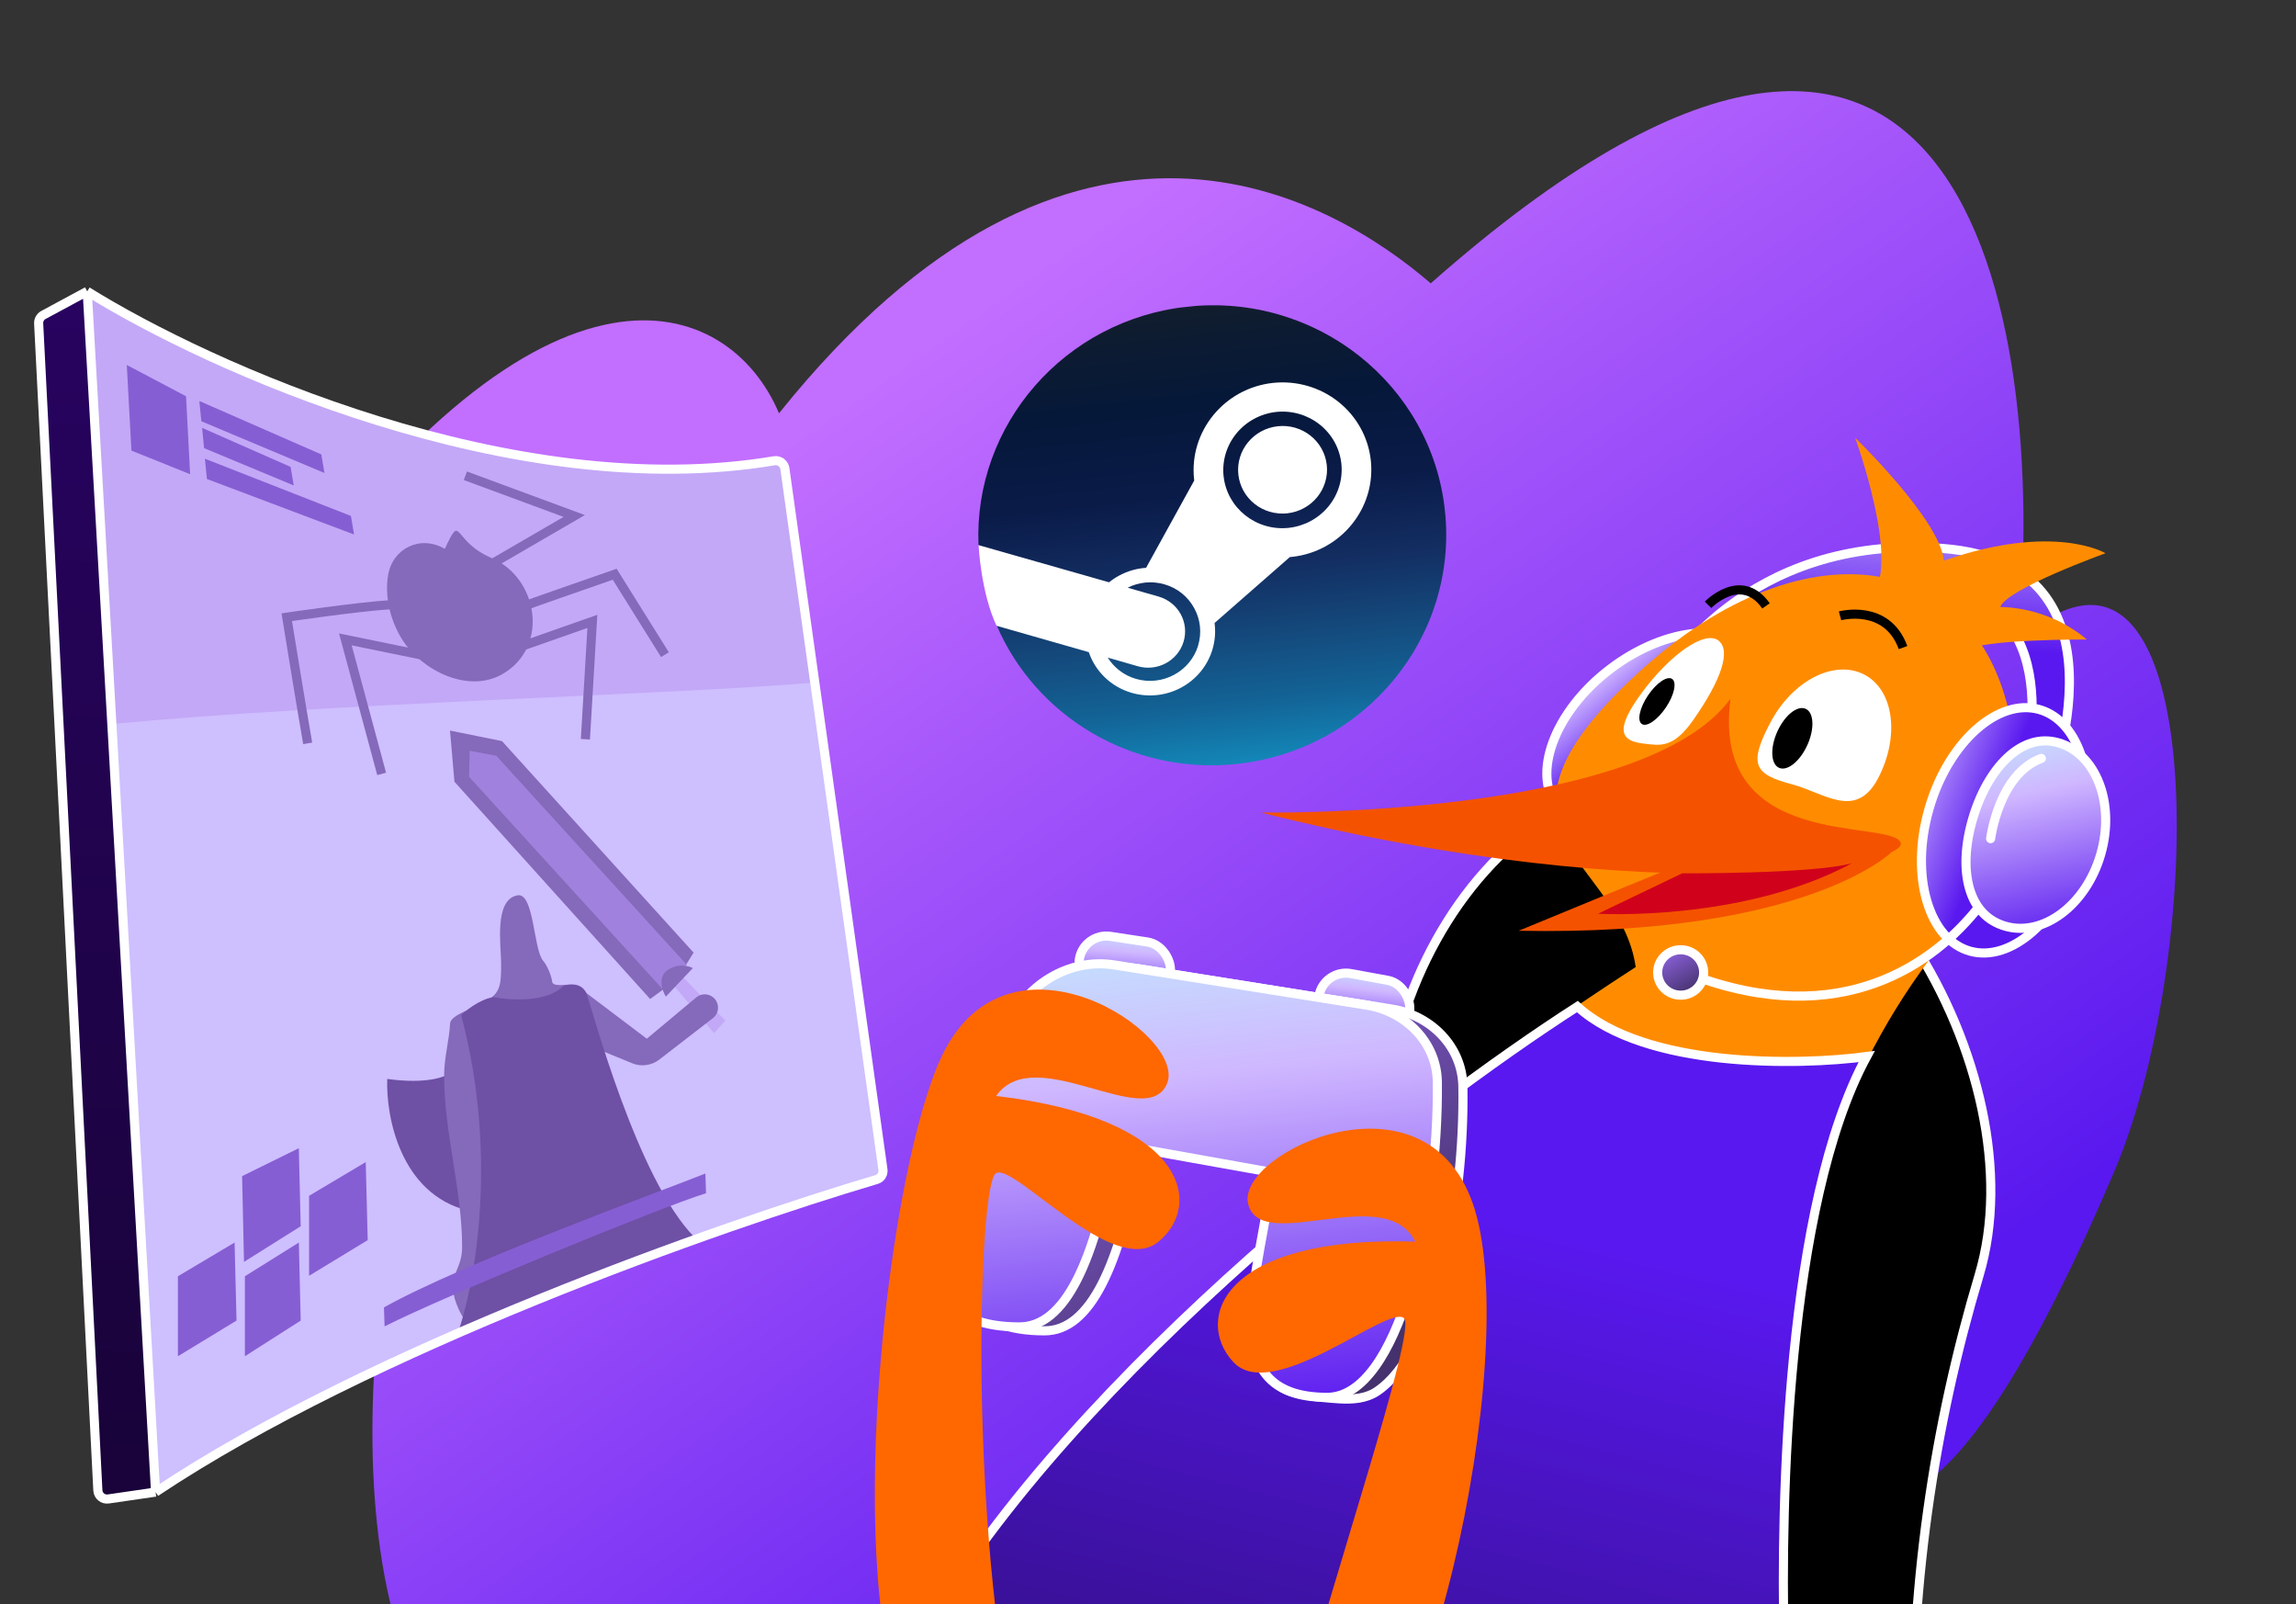 <svg width="252" height="176" viewBox="0 0 252 176" fill="none" xmlns="http://www.w3.org/2000/svg">
<rect x="0" y="0" width="252" height="176" fill="#333333" stroke="none"/>
<g clip-path="url(#clip0_4368_18670)">
<path d="M30.533 66.591C60.133 24.991 80 32.347 85.5 45.347C117.9 4.947 146.2 21.758 157.033 31.091C215.433 -20.509 224.833 34.347 221.5 70.347C242.7 51.547 242.377 104.347 232.033 128.591C206.433 188.591 197.033 159.924 195.533 138.091C155.533 197.291 127.866 186.091 119.033 173.091C99.833 193.091 84.033 198.574 71.533 199.591C37.133 202.391 38.533 155.425 43.533 131.591C23.533 145.591 -6.467 118.591 30.533 66.591Z" fill="url(#paint0_linear_4368_18670)"/>
<path d="M210.004 195.096C209.369 174.638 212.381 156.076 217.217 139.93C223.902 117.608 203.489 83.12 180.355 85.92C168.174 87.395 159.015 97.956 154.748 109.46C142.81 141.637 109.042 177.187 95.357 195.096H210.004Z" fill="black" stroke="white"/>
<path d="M188.215 72.513C188.073 72.641 187.965 72.744 187.889 72.817L183.145 73.339C183.422 72.934 183.804 72.406 184.299 71.792C185.465 70.345 187.249 68.431 189.716 66.569C194.643 62.849 202.305 59.329 213.248 60.179C218.685 60.602 222.068 62.472 224.13 64.974C226.202 67.489 226.997 70.712 227.114 73.941C227.231 77.168 226.668 80.356 226.071 82.746C225.773 83.939 225.468 84.928 225.238 85.618C225.155 85.865 225.083 86.073 225.023 86.239L222.065 85.19C222.094 85.079 222.127 84.948 222.162 84.799C222.292 84.264 222.459 83.499 222.613 82.578C222.92 80.739 223.176 78.26 222.959 75.727C222.743 73.197 222.051 70.571 220.423 68.481C218.782 66.375 216.231 64.866 212.411 64.516C204.893 63.828 198.733 65.933 194.458 68.205C192.32 69.341 190.651 70.521 189.514 71.418C188.946 71.867 188.51 72.246 188.215 72.513Z" fill="url(#paint1_linear_4368_18670)" stroke="white"/>
<path d="M192.989 71.835C194.382 73.642 194.526 76.218 193.5 78.998C192.476 81.772 190.309 84.675 187.22 87.025C184.131 89.374 180.744 90.696 177.782 90.954C174.812 91.213 172.346 90.403 170.954 88.597C169.561 86.791 169.417 84.215 170.443 81.434C171.466 78.661 173.634 75.757 176.723 73.408C179.811 71.058 183.199 69.736 186.161 69.478C189.131 69.219 191.597 70.029 192.989 71.835Z" fill="url(#paint2_linear_4368_18670)" stroke="white"/>
<path d="M213.595 102.933C210.919 106.236 208.531 109.761 206.457 113.467C201.561 122.195 198.563 131.846 197.657 141.798L194.515 176.858L192.889 195.022L94.014 193.293C95.593 189.854 97.399 186.522 99.419 183.32C108.513 168.461 130.365 139.056 174.519 109.409C176.157 108.307 177.827 107.207 179.527 106.109C177.834 94.169 160.616 91.55 179.587 74.016C198.558 56.481 218.275 60.744 220.967 80.751C222.162 89.501 218.309 97.127 213.595 102.933Z" fill="#FF8C00"/>
<path d="M207.586 93.522C207.586 93.522 198.244 102.75 166.685 102.127C185.932 94.16 189.684 92.749 189.684 92.749L207.586 93.522Z" fill="#F55200"/>
<path d="M138.389 89.152C138.389 89.152 180.305 89.871 189.935 76.661C187.726 93.377 207.104 89.865 208.579 92.379C210.054 94.893 182.251 100.158 138.389 89.152Z" fill="#F55200"/>
<path d="M184.634 95.822C184.634 95.822 198.972 95.908 203.282 94.711C191.193 101.196 175.391 100.258 175.391 100.258L184.634 95.822Z" fill="#D0021B"/>
<path d="M205.487 65.288C208.576 61.64 203.613 48.031 203.613 48.031C203.613 48.031 212.982 57.095 213.346 61.517C225.472 57.3 231.096 60.703 231.096 60.703C231.096 60.703 220.287 64.588 219.541 66.593C223.026 66.683 226.377 67.943 229.048 70.168C229.048 70.168 217.225 70.118 215.86 71.38C214.495 72.642 206.923 67.909 205.487 65.288Z" fill="#FF8C00"/>
<path d="M187.468 66.363C187.468 66.363 191.099 62.599 193.83 66.482" stroke="black" stroke-miterlimit="10"/>
<path d="M201.955 67.571C201.955 67.571 207.081 66.178 208.87 71.054" stroke="black" stroke-miterlimit="10"/>
<path d="M206.119 85.418C203.691 90.005 200.238 87.002 196.699 86.061C192.519 84.958 191.884 83.885 194.31 79.281C196.737 74.677 201.321 72.322 204.603 74.011C207.885 75.701 208.536 80.831 206.119 85.418Z" fill="white"/>
<path d="M185.864 78.974C183.646 82.153 182.214 81.803 180.389 81.588C178.026 81.31 177.054 80.269 180.2 76.011C183.345 71.754 187.096 69.177 188.576 70.258C190.056 71.339 188.897 74.64 185.864 78.974Z" fill="white"/>
<path d="M223.837 77.854C226.042 78.481 227.703 80.466 228.547 83.305C229.39 86.138 229.392 89.753 228.323 93.467C227.253 97.182 225.328 100.249 223.105 102.21C220.877 104.176 218.411 104.987 216.207 104.36C214.002 103.733 212.341 101.748 211.497 98.909C210.654 96.076 210.652 92.462 211.722 88.747C212.791 85.032 214.716 81.966 216.939 80.004C219.167 78.039 221.633 77.227 223.837 77.854Z" fill="url(#paint3_linear_4368_18670)" stroke="white"/>
<path d="M230.577 93.709L230.577 93.709C229.765 96.529 228.164 98.815 226.254 100.24C224.344 101.664 222.152 102.212 220.113 101.631C218.083 101.054 216.782 99.584 216.175 97.533C215.562 95.463 215.662 92.806 216.482 89.954C217.301 87.103 218.667 84.676 220.332 83.124C221.988 81.581 223.906 80.925 225.912 81.498C227.945 82.079 229.514 83.695 230.379 85.905C231.243 88.115 231.388 90.893 230.577 93.709Z" fill="url(#paint4_linear_4368_18670)" stroke="white"/>
<path d="M218.482 92.019C218.482 92.019 219.369 84.913 224.054 83.213" stroke="white" stroke-miterlimit="10" stroke-linecap="round"/>
<path d="M101.305 179.255C118.037 150.335 156.157 121.332 173.125 110.445C180.584 117.227 197.401 116.927 204.877 115.93C196.006 132.285 195.469 165.46 195.805 179.753L101.305 179.255Z" fill="url(#paint5_linear_4368_18670)" stroke="white"/>
<rect x="0.417" y="0.57" width="10.085" height="5.982" rx="2.991" transform="matrix(0.989 0.151 -0.154 0.988 118.602 101.663)" fill="url(#paint6_linear_4368_18670)" stroke="white"/>
<rect x="0.4" y="0.582" width="10.084" height="5.983" rx="2.992" transform="matrix(0.984 0.18 -0.184 0.983 145.039 105.641)" fill="url(#paint7_linear_4368_18670)" stroke="white"/>
<path d="M114.65 146.024C98.269 146.024 107.328 127.979 113.177 113.389C115.084 108.632 120.01 105.5 125.071 106.306L152.736 110.71C157.062 111.399 160.487 114.828 160.561 119.208C160.778 132.242 157.531 148.346 151.143 152.658C149.948 153.465 148.453 153.573 147.013 153.486C144.557 153.338 140.837 152.932 140.364 151.825C138.394 147.209 141.63 136.758 142.37 129.071L125.212 126.002C122.952 138.995 119.624 146.024 114.65 146.024Z" fill="url(#paint8_linear_4368_18670)" stroke="white"/>
<path d="M111.889 145.594C95.508 145.594 104.567 127.549 110.415 112.959C112.322 108.202 117.248 105.07 122.309 105.876L149.974 110.28C154.3 110.969 157.719 114.399 157.759 118.779C157.898 133.63 153.517 153.322 145.657 153.322C132.553 153.322 138.601 139.112 139.609 128.641L122.45 125.572C120.19 138.565 116.862 145.594 111.889 145.594Z" fill="url(#paint9_linear_4368_18670)" stroke="white"/>
<path d="M103.394 115.827C110.771 100.445 130.302 113.511 128.094 118.885C125.887 124.259 113.587 114.186 109.334 120.252C130.386 122.723 132.1 132.287 127.102 136.28C122.116 140.279 111.166 127.406 109.287 128.747C107.409 130.088 106.431 164.603 110.978 187.769C108.359 186.235 100.756 191.897 99.014 187.245C92.616 170.151 97.595 127.918 103.394 115.827Z" fill="#FF6700"/>
<path d="M161.874 132.743C156.895 116.437 135.618 126.453 136.992 132.095C138.366 137.736 152.043 129.605 155.336 136.235C134.149 135.549 131.015 144.751 135.356 149.442C139.685 154.137 152.448 143.037 154.103 144.642C155.5 145.995 146.468 172.485 140.773 193.489C139.716 197.39 144.803 199.268 143.553 202.75C156.733 197.478 166.854 149.049 161.874 132.743Z" fill="#FF6700"/>
<path d="M182.848 77.618C183.764 76.251 184.064 74.851 183.518 74.491C182.972 74.131 181.787 74.947 180.871 76.314C179.955 77.681 179.656 79.081 180.202 79.441C180.748 79.801 181.933 78.985 182.848 77.618Z" fill="black"/>
<path d="M198.372 81.741C199.178 79.952 199.091 78.175 198.179 77.771C197.267 77.366 195.875 78.489 195.07 80.277C194.264 82.066 194.351 83.843 195.263 84.248C196.175 84.652 197.567 83.529 198.372 81.741Z" fill="black"/>
<path d="M217.223 99.469C212.304 105.739 202.063 113.163 185.645 106.964" stroke="white"/>
<path d="M186.987 106.703C186.987 108.074 185.862 109.194 184.463 109.194C183.064 109.194 181.939 108.074 181.939 106.703C181.939 105.332 183.064 104.211 184.463 104.211C185.862 104.211 186.987 105.332 186.987 106.703Z" fill="url(#paint10_linear_4368_18670)" stroke="white"/>
<path d="M9.725 32.273L28.108 41.221C46.068 49.962 66.24 53.1 85.999 50.225L97.126 129.252L76.962 135.573L56.492 143.515L36.375 152.612L17.23 163.413L9.725 32.273Z" fill="#C3A8F7"/>
<path d="M4.517 34.834L9.833 31.901L17.077 163.565L10.797 164.325L4.517 34.834Z" fill="url(#paint11_linear_4368_18670)"/>
<path d="M12.328 79.439L17.076 163.417C46.851 145.648 82.884 133.092 97.18 129.035L89.675 74.875C73.593 76.244 35.915 77.157 12.328 79.439Z" fill="#CEBFFF"/>
<path d="M78.372 113.355L73.441 107.535L74.377 106.626L79.604 111.983L78.372 113.355Z" fill="#C3A8F7"/>
<path d="M49.876 85.77L71.353 109.612L74.267 107.503L76.125 104.526L55.097 81.319L49.392 80.161L49.876 85.77Z" fill="#8569BA"/>
<path d="M51.479 85.233L51.549 82.376L54.471 82.924L75.376 105.853L72.71 108.519L51.479 85.233Z" fill="#A081DD"/>
<path d="M73.289 106.433C72.155 107.196 72.677 108.697 73.08 109.352L76.043 106.224C75.597 105.975 74.424 105.67 73.289 106.433Z" fill="#8569BA"/>
<path d="M42.502 118.386C46.913 118.994 49.037 118.132 49.547 117.625L51.386 132.838C43.911 131.013 42.349 122.443 42.502 118.386Z" fill="#6E50A5"/>
<path d="M48.744 118.034C48.744 124.328 50.721 130.548 50.721 136.83C50.721 139.216 49.385 139.65 49.806 142.065C49.976 143.043 51.151 145.944 52.221 145.337C52.998 144.896 53.841 144.531 54.673 144.21C57.309 143.192 60.219 142.55 62.652 141.083C64.748 139.819 67.212 139.912 69.313 138.938C70.073 138.586 71.915 138.508 71.784 137.466C71.499 135.205 70.556 132.934 70.082 130.686C69.603 128.414 69.176 126.206 68.673 123.906C68.24 121.926 66.05 119.977 65.935 118.034C65.827 116.223 65.575 114.306 65.233 112.436C64.89 110.566 64.959 108.037 62.414 108.037C61.968 108.037 60.67 108.276 60.603 107.71C60.524 107.044 60.047 105.925 59.614 105.419C58.532 104.155 58.629 97.908 56.796 98.239C54.186 98.711 55.003 103.797 55.003 105.746C55.003 108.358 54.897 109.041 52.862 110.164C52.112 110.577 49.456 111.346 49.403 112.29C49.296 114.204 48.744 116.069 48.744 118.034Z" fill="#8569BA"/>
<path d="M70.991 113.973L63.945 108.648L65.783 115.19L69.39 116.665C70.381 117.07 71.512 116.917 72.359 116.262L78.241 111.719C78.824 111.268 78.98 110.454 78.604 109.82C78.146 109.046 77.103 108.867 76.413 109.444L70.991 113.973Z" fill="#8569BA"/>
<path d="M61.8 108.191C60.085 110.017 55.98 109.763 54.142 109.408C52.672 109.652 51.181 110.828 50.62 111.386C54.786 127.086 52.049 141.357 50.16 146.529L76.198 135.728C69.918 129.338 65.017 110.778 64.404 109.104C63.914 107.765 62.464 107.938 61.8 108.191Z" fill="#6E50A5"/>
<path d="M9.572 31.969L4.767 34.559C4.427 34.743 4.223 35.105 4.243 35.49L10.741 163.533C10.771 164.121 11.301 164.557 11.884 164.472L17.076 163.717M9.572 31.969C22.84 40.237 56.279 55.369 84.971 50.558C85.532 50.464 86.065 50.848 86.144 51.412L96.907 128.326C96.976 128.818 96.69 129.281 96.213 129.421C79.085 134.488 40.59 148.027 17.076 163.717M9.572 31.969L17.076 163.717" stroke="white"/>
<path d="M26.572 129.05L26.78 138.459L33.005 134.548L32.797 125.984L26.572 129.05Z" fill="#865ED3"/>
<path d="M14.426 49.443L13.915 40.045L20.421 43.477L20.867 52.031L14.426 49.443Z" fill="#865ED3"/>
<path d="M22.096 46.222L21.879 43.999L35.269 49.862L35.61 51.898L22.096 46.222Z" fill="#865ED3"/>
<path d="M22.401 49.172L22.184 46.949L31.898 51.231L32.239 53.266L22.401 49.172Z" fill="#865ED3"/>
<path d="M22.707 52.556L22.49 50.332L38.518 56.612L38.859 58.647L22.707 52.556Z" fill="#865ED3"/>
<path d="M26.879 140.036V148.811L33.005 144.899L32.801 136.336L26.879 140.036Z" fill="#865ED3"/>
<path d="M19.527 140.036V148.811L25.96 144.899L25.746 136.336L19.527 140.036Z" fill="#865ED3"/>
<path d="M33.924 131.208V139.983L40.357 136.071L40.142 127.508L33.924 131.208Z" fill="#865ED3"/>
<path d="M55.06 71.679L65.016 68.18L64.25 81.111" stroke="#8569BA"/>
<path d="M42.21 145.534L42.142 143.455C50.614 138.684 72.2 130.838 77.419 128.764L77.49 130.923C72.397 132.508 48.844 142.182 42.21 145.534Z" fill="#865ED3"/>
<path d="M42.593 63.13C43.072 60.18 46.124 58.649 48.821 60.224C50.742 56.135 49.539 59.342 53.952 61.226C59.04 63.398 60.32 70.9 55.226 73.918C51.432 76.165 46.323 73.572 44.188 70.241C42.877 68.195 42.202 65.539 42.593 63.13Z" fill="#8569BA"/>
<path d="M42.807 66.352C39.029 66.605 31.473 67.721 31.473 67.721C31.473 67.721 33.004 77.153 33.77 81.565" stroke="#8569BA"/>
<path d="M47.555 72.134L37.906 70.156L41.888 84.913" stroke="#8569BA"/>
<path d="M57.512 66.507C57.757 66.385 64.251 64.124 67.467 63.008L72.981 71.832" stroke="#8569BA"/>
<path d="M53.069 62.396L63.025 56.615L51.078 52.203" stroke="#8569BA"/>
<g clip-path="url(#clip1_4368_18670)">
<path d="M109.37 68.568C113.639 78.567 124.209 85.059 135.756 83.822C149.859 82.312 160.08 69.855 158.587 56C157.093 42.145 144.451 32.136 130.349 33.647C116.818 35.096 106.86 46.624 107.396 59.796C109.344 62.345 110.169 63.962 109.37 68.568L109.37 68.568Z" fill="url(#paint12_linear_4368_18670)"/>
<path d="M131.059 52.595L131.075 52.719L125.788 62.306C124.772 62.368 123.776 62.652 122.854 63.145C122.448 63.36 122.073 63.611 121.725 63.892L107.407 59.813C107.407 59.813 107.643 64.979 109.378 68.662L119.501 71.556C120.211 73.643 121.913 75.358 124.214 76.023C126.024 76.545 127.973 76.34 129.633 75.451C131.293 74.562 132.529 73.063 133.068 71.283C133.359 70.316 133.435 69.324 133.305 68.358L141.567 61.125L141.787 61.105C147.137 60.532 151.024 55.781 150.456 50.518C150.182 47.989 148.899 45.674 146.888 44.08C144.877 42.485 142.303 41.742 139.729 42.012C134.381 42.585 130.492 47.331 131.059 52.595ZM131.507 70.827C130.642 73.687 127.58 75.329 124.675 74.488C123.334 74.1 122.262 73.241 121.579 72.153L124.875 73.101C125.385 73.248 125.919 73.295 126.447 73.239C126.975 73.183 127.488 73.026 127.955 72.776C128.422 72.525 128.835 72.187 129.169 71.781C129.504 71.374 129.754 70.907 129.905 70.406C130.211 69.393 130.096 68.304 129.585 67.377C129.074 66.45 128.209 65.762 127.18 65.463L123.766 64.484C124.974 63.879 126.404 63.71 127.802 64.113C129.218 64.519 130.367 65.446 131.065 66.714C131.764 67.981 131.918 69.445 131.5 70.827M141.444 57.918C137.882 58.3 134.675 55.757 134.297 52.25C134.117 50.565 134.624 48.878 135.707 47.556C136.79 46.235 138.36 45.387 140.073 45.199C141.788 45.02 143.503 45.515 144.843 46.577C146.183 47.639 147.038 49.181 147.222 50.866C147.402 52.551 146.895 54.239 145.812 55.561C144.729 56.883 143.158 57.731 141.444 57.918ZM135.916 52.066C135.631 49.427 137.575 47.055 140.252 46.768C142.929 46.481 145.337 48.389 145.622 51.027C145.759 52.293 145.378 53.562 144.565 54.555C143.751 55.548 142.57 56.184 141.282 56.324C139.994 56.459 138.705 56.088 137.699 55.289C136.692 54.491 136.052 53.332 135.916 52.066Z" fill="white"/>
</g>
</g>
<defs>
<linearGradient id="paint0_linear_4368_18670" x1="76.5" y1="55.5" x2="161.934" y2="177.064" gradientUnits="userSpaceOnUse">
<stop stop-color="#C26EFF"/>
<stop offset="1" stop-color="#5918EF"/>
</linearGradient>
<linearGradient id="paint1_linear_4368_18670" x1="209.665" y1="70.551" x2="212.141" y2="39.123" gradientUnits="userSpaceOnUse">
<stop stop-color="#5918EF"/>
<stop offset="0.594" stop-color="#CFB7FF"/>
<stop offset="1" stop-color="#BDFFFD"/>
</linearGradient>
<linearGradient id="paint2_linear_4368_18670" x1="183.457" y1="77.78" x2="175.216" y2="67.98" gradientUnits="userSpaceOnUse">
<stop stop-color="#5918EF"/>
<stop offset="0.594" stop-color="#CFB7FF"/>
<stop offset="1" stop-color="#BDFFFD"/>
</linearGradient>
<linearGradient id="paint3_linear_4368_18670" x1="218.737" y1="89.746" x2="201.521" y2="83.226" gradientUnits="userSpaceOnUse">
<stop stop-color="#5918EF"/>
<stop offset="0.594" stop-color="#CFB7FF"/>
<stop offset="1" stop-color="#BDFFFD"/>
</linearGradient>
<linearGradient id="paint4_linear_4368_18670" x1="227.276" y1="103.027" x2="221" y2="75.793" gradientUnits="userSpaceOnUse">
<stop stop-color="#5918EF"/>
<stop offset="0.594" stop-color="#CFB7FF"/>
<stop offset="1" stop-color="#BDFFFD"/>
</linearGradient>
<linearGradient id="paint5_linear_4368_18670" x1="175.141" y1="136.623" x2="155.333" y2="213.705" gradientUnits="userSpaceOnUse">
<stop stop-color="#5918EF"/>
<stop offset="1" stop-color="#2B0D70"/>
</linearGradient>
<linearGradient id="paint6_linear_4368_18670" x1="7.38" y1="7.361" x2="6.769" y2="-1.852" gradientUnits="userSpaceOnUse">
<stop stop-color="#5918EF"/>
<stop offset="0.594" stop-color="#CFB7FF"/>
<stop offset="1" stop-color="#BDFFFD"/>
</linearGradient>
<linearGradient id="paint7_linear_4368_18670" x1="7.379" y1="7.361" x2="6.768" y2="-1.853" gradientUnits="userSpaceOnUse">
<stop stop-color="#5918EF"/>
<stop offset="0.594" stop-color="#CFB7FF"/>
<stop offset="1" stop-color="#BDFFFD"/>
</linearGradient>
<linearGradient id="paint8_linear_4368_18670" x1="119.311" y1="115.195" x2="138.674" y2="150.464" gradientUnits="userSpaceOnUse">
<stop stop-color="#865ED3"/>
<stop offset="1" stop-color="#45316D"/>
</linearGradient>
<linearGradient id="paint9_linear_4368_18670" x1="139.805" y1="156.087" x2="132.73" y2="91.345" gradientUnits="userSpaceOnUse">
<stop stop-color="#5918EF"/>
<stop offset="0.594" stop-color="#CFB7FF"/>
<stop offset="1" stop-color="#BDFFFD"/>
</linearGradient>
<linearGradient id="paint10_linear_4368_18670" x1="183.001" y1="104.956" x2="185.382" y2="109.039" gradientUnits="userSpaceOnUse">
<stop stop-color="#865ED3"/>
<stop offset="1" stop-color="#45316D"/>
</linearGradient>
<linearGradient id="paint11_linear_4368_18670" x1="14.32" y1="-2.414" x2="10.995" y2="160.067" gradientUnits="userSpaceOnUse">
<stop stop-color="#2C036A"/>
<stop offset="1" stop-color="#19033A"/>
</linearGradient>
<linearGradient id="paint12_linear_4368_18670" x1="130.377" y1="33.644" x2="135.751" y2="83.823" gradientUnits="userSpaceOnUse">
<stop stop-color="#111D2E"/>
<stop offset="0.212" stop-color="#051839"/>
<stop offset="0.407" stop-color="#0A1B48"/>
<stop offset="0.581" stop-color="#132E62"/>
<stop offset="0.738" stop-color="#144B7E"/>
<stop offset="0.873" stop-color="#136497"/>
<stop offset="1" stop-color="#1387B8"/>
</linearGradient>
<clipPath id="clip0_4368_18670">
<rect width="252" height="176" fill="white"/>
</clipPath>
<clipPath id="clip1_4368_18670">
<rect width="51.358" height="50.466" fill="white" transform="matrix(0.994 -0.106 0.107 0.994 104.832 36.383)"/>
</clipPath>
</defs>
</svg>
